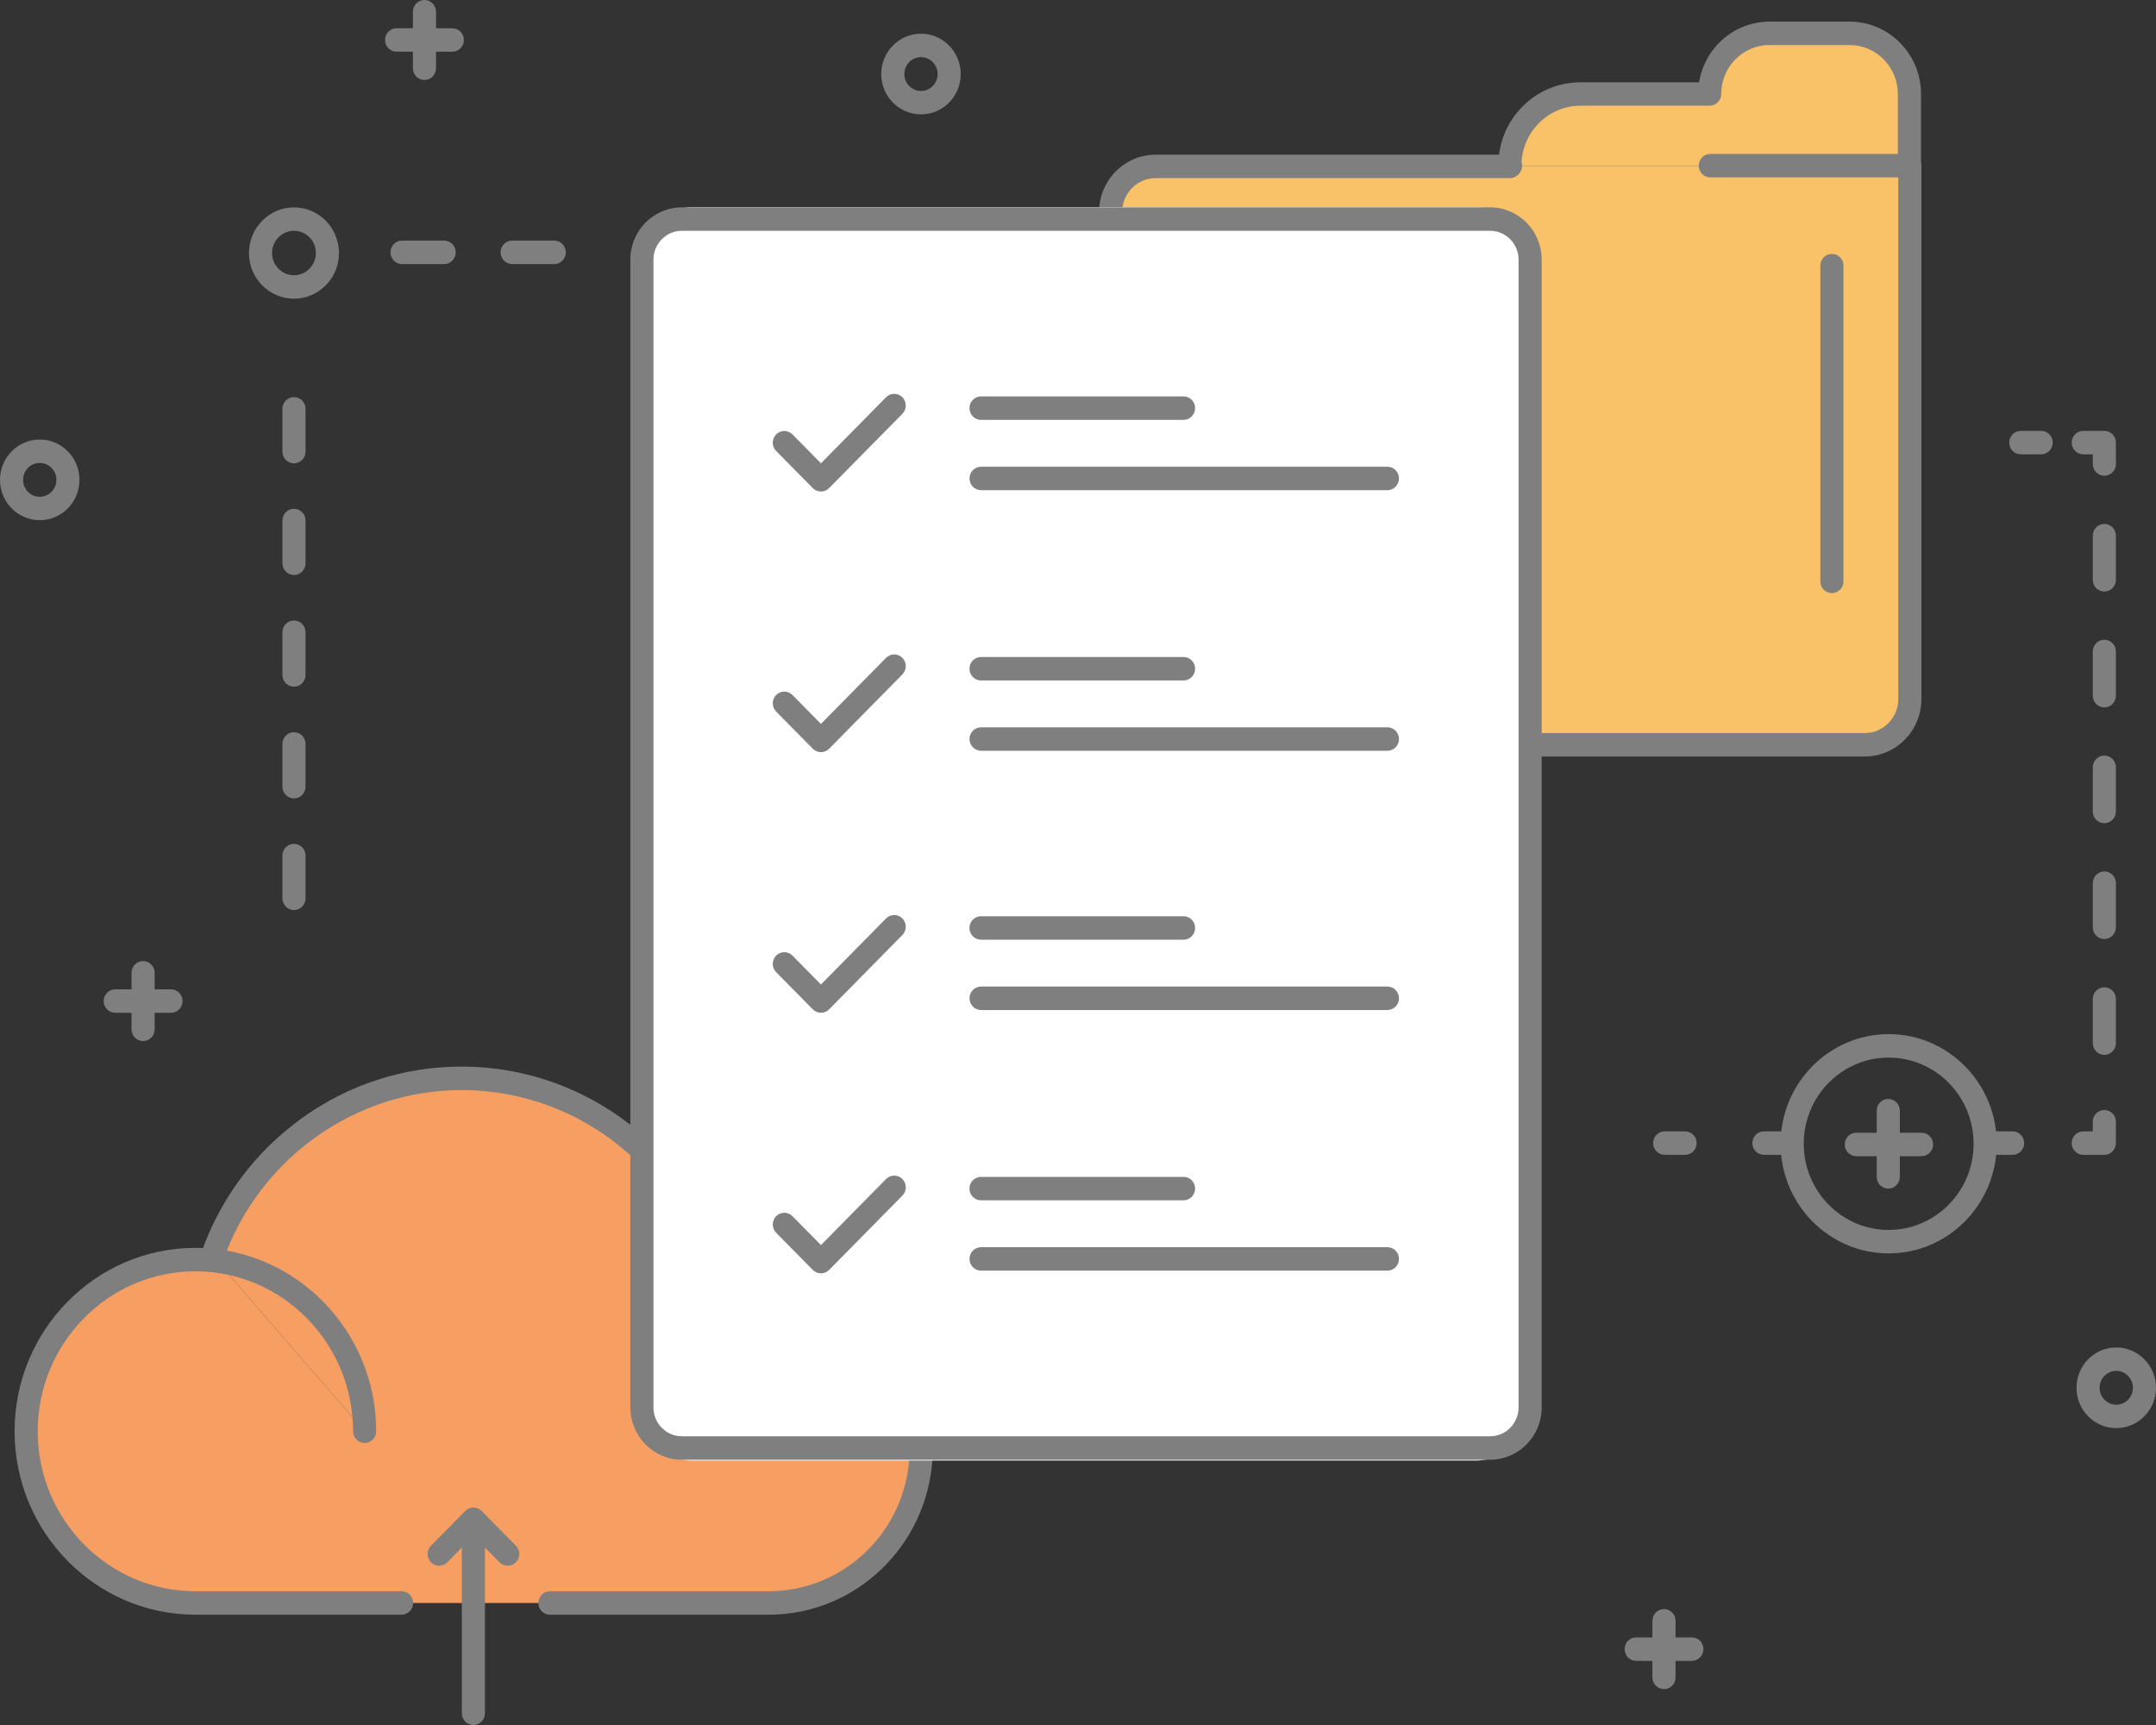 <svg width="300" height="240" viewBox="0 0 300 240" fill="none" xmlns="http://www.w3.org/2000/svg">
<rect x="0" y="0" width="300" height="240" fill="#333333" stroke="none"/>
<g id="Frame">
<g id="Group">
<g id="Group_2">
<g id="Group_3">
<path id="Vector" d="M248.468 160.672H245.444C244.554 160.672 243.836 159.944 243.836 159.04C243.836 158.137 244.554 157.409 245.444 157.409H248.468C249.359 157.409 250.077 158.137 250.077 159.04C250.077 159.944 249.352 160.672 248.468 160.672Z" fill="#7F7F7F"/>
</g>
<g id="Group_4">
<path id="Vector_2" d="M234.474 160.672H231.636C230.746 160.672 230.028 159.944 230.028 159.04C230.028 158.137 230.746 157.409 231.636 157.409H234.474C235.365 157.409 236.083 158.137 236.083 159.04C236.083 159.944 235.358 160.672 234.474 160.672Z" fill="#7F7F7F"/>
</g>
</g>
<g id="Group_5">
<g id="Group_6">
<path id="Vector_3" d="M284.024 63.213H281.187C280.296 63.213 279.578 62.484 279.578 61.581C279.578 60.678 280.296 59.949 281.187 59.949H284.024C284.915 59.949 285.633 60.678 285.633 61.581C285.626 62.484 284.908 63.213 284.024 63.213Z" fill="#7F7F7F"/>
</g>
<g id="Group_7">
<path id="Vector_4" d="M292.813 66.189C291.922 66.189 291.204 65.461 291.204 64.558V63.213H289.879C288.988 63.213 288.27 62.484 288.27 61.581C288.27 60.678 288.988 59.949 289.879 59.949H292.813C293.703 59.949 294.422 60.678 294.422 61.581V64.558C294.422 65.454 293.703 66.189 292.813 66.189Z" fill="#7F7F7F"/>
</g>
<g id="Group_8">
<path id="Vector_5" d="M292.813 146.763C291.922 146.763 291.204 146.035 291.204 145.132V138.99C291.204 138.086 291.922 137.358 292.813 137.358C293.704 137.358 294.422 138.086 294.422 138.99V145.132C294.422 146.028 293.704 146.763 292.813 146.763ZM292.813 130.649C291.922 130.649 291.204 129.92 291.204 129.017V122.875C291.204 121.971 291.922 121.243 292.813 121.243C293.704 121.243 294.422 121.971 294.422 122.875V129.017C294.422 129.913 293.704 130.649 292.813 130.649ZM292.813 114.534C291.922 114.534 291.204 113.805 291.204 112.902V106.76C291.204 105.857 291.922 105.128 292.813 105.128C293.704 105.128 294.422 105.857 294.422 106.76V112.902C294.422 113.798 293.704 114.534 292.813 114.534ZM292.813 98.419C291.922 98.419 291.204 97.691 291.204 96.787V90.645C291.204 89.742 291.922 89.013 292.813 89.013C293.704 89.013 294.422 89.742 294.422 90.645V96.787C294.422 97.683 293.704 98.419 292.813 98.419ZM292.813 82.304C291.922 82.304 291.204 81.576 291.204 80.672V74.53C291.204 73.627 291.922 72.898 292.813 72.898C293.704 72.898 294.422 73.627 294.422 74.53V80.672C294.422 81.569 293.704 82.304 292.813 82.304Z" fill="#7F7F7F"/>
</g>
<g id="Group_9">
<path id="Vector_6" d="M292.813 160.672H289.879C288.988 160.672 288.27 159.944 288.27 159.041C288.27 158.137 288.988 157.409 289.879 157.409H291.204V156.064C291.204 155.161 291.922 154.432 292.813 154.432C293.703 154.432 294.422 155.161 294.422 156.064V159.041C294.422 159.937 293.703 160.672 292.813 160.672Z" fill="#7F7F7F"/>
</g>
<g id="Group_10">
<path id="Vector_7" d="M280.047 160.672H277.21C276.319 160.672 275.601 159.944 275.601 159.04C275.601 158.137 276.319 157.409 277.21 157.409H280.047C280.938 157.409 281.656 158.137 281.656 159.04C281.656 159.944 280.938 160.672 280.047 160.672Z" fill="#7F7F7F"/>
</g>
</g>
<g id="Group_11">
<g id="Group_12">
<path id="Vector_8" d="M262.801 174.385C254.51 174.385 247.764 167.543 247.764 159.132C247.764 150.721 254.51 143.878 262.801 143.878C271.093 143.878 277.838 150.721 277.838 159.132C277.838 167.543 271.093 174.385 262.801 174.385ZM262.801 147.142C256.284 147.142 250.982 152.52 250.982 159.132C250.982 165.743 256.284 171.121 262.801 171.121C269.319 171.121 274.621 165.743 274.621 159.132C274.621 152.52 269.319 147.142 262.801 147.142Z" fill="#7F7F7F"/>
</g>
<g id="Group_13">
<g id="Group_14">
<path id="Vector_9" d="M262.746 165.372C261.855 165.372 261.137 164.643 261.137 163.74V154.53C261.137 153.627 261.855 152.899 262.746 152.899C263.637 152.899 264.355 153.627 264.355 154.53V163.74C264.355 164.636 263.63 165.372 262.746 165.372Z" fill="#7F7F7F"/>
</g>
<g id="Group_15">
<path id="Vector_10" d="M267.379 160.861H258.3C257.409 160.861 256.691 160.133 256.691 159.23C256.691 158.326 257.409 157.598 258.3 157.598H267.379C268.269 157.598 268.987 158.326 268.987 159.23C268.987 160.133 268.269 160.861 267.379 160.861Z" fill="#7F7F7F"/>
</g>
</g>
</g>
<g id="thecloud">
<g id="Group_16">
<g id="Group_17">
<path id="Vector_11" d="M30.219 175.449L50.738 199.142C50.738 186.984 41.79 176.955 30.219 175.449Z" fill="#F79F63"/>
</g>
<g id="Group_18">
<path id="Vector_12" d="M88.461 195.815V159.23C81.985 153.494 73.514 150.02 64.235 150.02C48.28 150.02 34.693 160.301 29.563 174.693L30.212 175.442C41.783 176.948 50.731 186.984 50.731 199.135L30.212 175.442C29.218 175.316 28.21 175.246 27.181 175.246C14.174 175.246 3.632 185.941 3.632 199.135C3.632 212.329 14.174 223.024 27.181 223.024H55.874H76.51H106.95C118.273 223.024 127.524 214.031 128.145 202.7L128.166 201.887H94.447C90.67 200.003 88.882 197.958 88.461 195.815Z" fill="#F79F63"/>
</g>
</g>
<g id="Group_19">
<g id="Group_20">
<path id="Vector_13" d="M106.957 224.655H76.517C75.626 224.655 74.909 223.927 74.909 223.024C74.909 222.12 75.626 221.392 76.517 221.392H106.957C117.368 221.392 125.971 213.142 126.551 202.609C126.599 201.712 127.358 201.019 128.242 201.068C129.126 201.117 129.809 201.887 129.761 202.784C129.084 215.054 119.073 224.655 106.957 224.655Z" fill="#7F7F7F"/>
</g>
<g id="Group_21">
<path id="Vector_14" d="M55.881 224.655H27.188C13.318 224.655 2.03 213.205 2.03 199.135C2.03 185.065 13.318 173.615 27.188 173.615C41.058 173.615 52.346 185.065 52.346 199.135C52.346 200.038 51.628 200.767 50.738 200.767C49.847 200.767 49.129 200.038 49.129 199.135C49.129 186.865 39.284 176.878 27.188 176.878C15.092 176.878 5.247 186.865 5.247 199.135C5.247 211.405 15.092 221.392 27.188 221.392H55.881C56.772 221.392 57.49 222.12 57.49 223.024C57.483 223.927 56.765 224.655 55.881 224.655Z" fill="#7F7F7F"/>
</g>
<g id="Group_22">
<path id="Vector_15" d="M29.57 176.325C29.39 176.325 29.204 176.297 29.024 176.227C28.189 175.919 27.754 174.987 28.058 174.14C30.723 166.667 35.514 160.273 41.914 155.637C48.459 150.895 56.178 148.395 64.242 148.395C73.541 148.395 82.524 151.806 89.524 158.004C90.194 158.599 90.263 159.629 89.676 160.308C89.089 160.987 88.075 161.057 87.405 160.462C80.991 154.782 72.761 151.659 64.242 151.659C49.44 151.659 36.115 161.141 31.082 175.253C30.847 175.912 30.226 176.325 29.57 176.325Z" fill="#7F7F7F"/>
</g>
</g>
</g>
<g id="Group_23">
<g id="Group_24">
<path id="Vector_16" d="M65.871 240C64.981 240 64.263 239.272 64.263 238.368V212.659C64.263 211.755 64.981 211.027 65.871 211.027C66.762 211.027 67.48 211.755 67.48 212.659V238.368C67.48 239.265 66.755 240 65.871 240Z" fill="#7F7F7F"/>
</g>
<g id="Group_25">
<path id="Vector_17" d="M70.642 217.841C70.228 217.841 69.82 217.68 69.503 217.365L65.871 213.681L62.24 217.365C61.611 218.002 60.596 218.002 59.968 217.365C59.34 216.728 59.34 215.698 59.968 215.061L64.739 210.221C65.043 209.913 65.45 209.745 65.878 209.745C66.306 209.745 66.713 209.92 67.017 210.221L71.788 215.061C72.416 215.698 72.416 216.728 71.788 217.365C71.463 217.68 71.049 217.841 70.642 217.841Z" fill="#7F7F7F"/>
</g>
</g>
<g id="Group_26">
<path id="Vector_18" d="M40.906 126.615C40.016 126.615 39.298 125.886 39.298 124.983V119.037C39.298 118.134 40.016 117.405 40.906 117.405C41.797 117.405 42.515 118.134 42.515 119.037V124.983C42.515 125.886 41.797 126.615 40.906 126.615ZM40.906 111.081C40.016 111.081 39.298 110.353 39.298 109.449V103.504C39.298 102.6 40.016 101.872 40.906 101.872C41.797 101.872 42.515 102.6 42.515 103.504V109.449C42.515 110.346 41.797 111.081 40.906 111.081ZM40.906 95.541C40.016 95.541 39.298 94.812 39.298 93.909V87.963C39.298 87.059 40.016 86.331 40.906 86.331C41.797 86.331 42.515 87.059 42.515 87.963V93.909C42.515 94.805 41.797 95.541 40.906 95.541ZM40.906 80C40.016 80 39.298 79.272 39.298 78.368V72.422C39.298 71.519 40.016 70.791 40.906 70.791C41.797 70.791 42.515 71.519 42.515 72.422V78.368C42.515 79.272 41.797 80 40.906 80ZM40.906 64.46C40.016 64.46 39.298 63.731 39.298 62.828V56.882C39.298 55.978 40.016 55.25 40.906 55.25C41.797 55.25 42.515 55.978 42.515 56.882V62.828C42.515 63.731 41.797 64.46 40.906 64.46Z" fill="#7F7F7F"/>
</g>
<g id="Group_27">
<path id="Vector_19" d="M40.906 41.558C37.454 41.558 34.644 38.708 34.644 35.206C34.644 31.704 37.454 28.854 40.906 28.854C44.358 28.854 47.168 31.704 47.168 35.206C47.168 38.708 44.358 41.558 40.906 41.558ZM40.906 32.111C39.229 32.111 37.855 33.497 37.855 35.199C37.855 36.901 39.222 38.295 40.906 38.295C42.584 38.295 43.951 36.908 43.951 35.199C43.951 33.49 42.584 32.111 40.906 32.111Z" fill="#7F7F7F"/>
</g>
<g id="Group_28">
<path id="Vector_20" d="M77.125 36.74H71.263C70.373 36.74 69.654 36.012 69.654 35.108C69.654 34.205 70.373 33.476 71.263 33.476H77.125C78.015 33.476 78.733 34.205 78.733 35.108C78.733 36.012 78.008 36.74 77.125 36.74ZM61.805 36.74H55.943C55.053 36.74 54.334 36.012 54.334 35.108C54.334 34.205 55.053 33.476 55.943 33.476H61.805C62.695 33.476 63.413 34.205 63.413 35.108C63.413 36.012 62.688 36.74 61.805 36.74Z" fill="#7F7F7F"/>
</g>
<g id="thefold">
<g id="Group_29">
<g id="Group_30">
<g id="Group_31">
<g id="Group_32">
<path id="Vector_21" d="M160.801 23.146C157.342 23.146 154.532 25.99 154.532 29.505V36.894L199.919 38.183C203.951 37.615 205.27 39.513 203.931 43.827V103.622H259.467C262.925 103.622 265.735 100.779 265.735 97.263V23.146H210.075H160.801Z" fill="#F9C269"/>
</g>
<g id="Group_33">
<path id="Vector_22" d="M257.361 4.727H246.204C241.606 4.727 237.885 8.509 237.885 13.166H219.92C214.487 13.166 210.089 17.579 210.089 23.139H210.186H237.988H265.597V13.075L265.646 13.124C265.639 8.46 261.959 4.727 257.361 4.727Z" fill="#F9C269"/>
</g>
<g id="Group_34">
<path id="Vector_23" d="M254.903 82.521C254.012 82.521 253.294 81.793 253.294 80.889V36.957C253.294 36.054 254.012 35.325 254.903 35.325C255.794 35.325 256.512 36.054 256.512 36.957V80.889C256.512 81.793 255.794 82.521 254.903 82.521Z" fill="#7F7F7F"/>
</g>
</g>
<g id="Group_35">
<path id="Vector_24" d="M259.473 105.254H203.944C203.054 105.254 202.336 104.526 202.336 103.622C202.336 102.719 203.054 101.991 203.944 101.991H259.48C262.049 101.991 264.141 99.869 264.141 97.263V23.146C264.141 22.243 264.859 21.514 265.749 21.514C266.64 21.514 267.358 22.243 267.358 23.146V97.27C267.351 101.675 263.816 105.254 259.473 105.254Z" fill="#7F7F7F"/>
</g>
</g>
<g id="Group_36">
<path id="Vector_25" d="M265.687 24.68H237.981C237.091 24.68 236.373 23.952 236.373 23.048C236.373 22.145 237.091 21.416 237.981 21.416H264.078V13.075C264.078 9.322 261.068 6.268 257.368 6.268H246.211C242.51 6.268 239.5 9.322 239.5 13.075C239.5 13.979 238.782 14.707 237.891 14.707H219.927C215.557 14.707 211.974 18.181 211.718 22.544C211.767 22.705 211.801 22.873 211.801 23.055C211.801 23.959 211.083 24.687 210.193 24.687H210.096C209.205 24.687 208.487 23.959 208.487 23.055C208.487 19.932 209.675 17.011 211.843 14.826C213.997 12.648 216.869 11.451 219.934 11.451H236.421C237.194 6.667 241.295 3.011 246.218 3.011H257.375C262.849 3.011 267.303 7.529 267.303 13.082V23.055C267.289 23.952 266.571 24.68 265.687 24.68Z" fill="#7F7F7F"/>
</g>
</g>
<g id="Group_37">
<path id="Vector_26" d="M154.539 38.526C153.649 38.526 152.931 37.797 152.931 36.894V29.505C152.931 25.1 156.466 21.521 160.801 21.521H210.082C210.973 21.521 211.691 22.25 211.691 23.153C211.691 24.057 210.973 24.785 210.082 24.785H160.801C158.233 24.785 156.141 26.907 156.141 29.512V36.901C156.148 37.797 155.423 38.526 154.539 38.526Z" fill="#7F7F7F"/>
</g>
</g>
<g id="Group_38">
<path id="Vector_27" d="M294.47 198.694C291.418 198.694 288.94 196.18 288.94 193.084C288.94 189.989 291.418 187.474 294.47 187.474C297.521 187.474 300 189.989 300 193.084C300 196.18 297.521 198.694 294.47 198.694ZM294.47 190.731C293.193 190.731 292.15 191.788 292.15 193.084C292.15 194.38 293.193 195.437 294.47 195.437C295.747 195.437 296.79 194.38 296.79 193.084C296.79 191.788 295.747 190.731 294.47 190.731Z" fill="#7F7F7F"/>
</g>
<g id="Group_39">
<path id="Vector_28" d="M128.152 15.912C125.101 15.912 122.622 13.398 122.622 10.302C122.622 7.207 125.101 4.692 128.152 4.692C131.204 4.692 133.682 7.207 133.682 10.302C133.682 13.398 131.204 15.912 128.152 15.912ZM128.152 7.949C126.875 7.949 125.832 9.006 125.832 10.302C125.832 11.598 126.875 12.655 128.152 12.655C129.429 12.655 130.472 11.598 130.472 10.302C130.472 9.006 129.429 7.949 128.152 7.949Z" fill="#7F7F7F"/>
</g>
<g id="Group_40">
<path id="Vector_29" d="M5.53 72.373C2.479 72.373 0 69.859 0 66.763C0 63.668 2.479 61.154 5.53 61.154C8.582 61.154 11.06 63.668 11.06 66.763C11.06 69.859 8.582 72.373 5.53 72.373ZM5.53 64.41C4.253 64.41 3.21 65.468 3.21 66.763C3.21 68.059 4.253 69.117 5.53 69.117C6.807 69.117 7.85 68.059 7.85 66.763C7.85 65.468 6.807 64.41 5.53 64.41Z" fill="#7F7F7F"/>
</g>
<g id="star3">
<g id="Group_41">
<path id="Vector_30" d="M231.54 235.007C230.649 235.007 229.931 234.278 229.931 233.375V225.51C229.931 224.607 230.649 223.878 231.54 223.878C232.431 223.878 233.149 224.607 233.149 225.51V233.375C233.149 234.278 232.431 235.007 231.54 235.007Z" fill="#7F7F7F"/>
</g>
<g id="Group_42">
<path id="Vector_31" d="M235.42 231.078H227.667C226.776 231.078 226.058 230.349 226.058 229.446C226.058 228.542 226.776 227.814 227.667 227.814H235.42C236.311 227.814 237.029 228.542 237.029 229.446C237.029 230.349 236.304 231.078 235.42 231.078Z" fill="#7F7F7F"/>
</g>
</g>
<g id="star1">
<g id="Group_43">
<path id="Vector_32" d="M19.911 144.845C19.021 144.845 18.303 144.116 18.303 143.213V135.348C18.303 134.445 19.021 133.716 19.911 133.716C20.802 133.716 21.52 134.445 21.52 135.348V143.213C21.52 144.109 20.802 144.845 19.911 144.845Z" fill="#7F7F7F"/>
</g>
<g id="Group_44">
<path id="Vector_33" d="M23.791 140.909H16.038C15.147 140.909 14.429 140.18 14.429 139.277C14.429 138.374 15.147 137.645 16.038 137.645H23.791C24.682 137.645 25.4 138.374 25.4 139.277C25.4 140.18 24.675 140.909 23.791 140.909Z" fill="#7F7F7F"/>
</g>
</g>
<g id="star2">
<g id="Group_45">
<path id="Vector_34" d="M59.064 11.128C58.173 11.128 57.455 10.4 57.455 9.497V1.632C57.455 0.728 58.173 0 59.064 0C59.955 0 60.672 0.728 60.672 1.632V9.497C60.666 10.4 59.947 11.128 59.064 11.128Z" fill="#7F7F7F"/>
</g>
<g id="Group_46">
<path id="Vector_35" d="M62.937 7.193H55.184C54.293 7.193 53.575 6.464 53.575 5.561C53.575 4.657 54.293 3.929 55.184 3.929H62.937C63.828 3.929 64.546 4.657 64.546 5.561C64.546 6.464 63.828 7.193 62.937 7.193Z" fill="#7F7F7F"/>
</g>
</g>
<g id="thepaper">
<path id="Vector_36" d="M205.263 203.211H96.387C91.941 203.211 88.344 199.555 88.344 195.052V36.992C88.344 32.482 91.948 28.833 96.387 28.833H205.263C209.709 28.833 213.306 32.489 213.306 36.992V195.059C213.306 199.562 209.702 203.211 205.263 203.211Z" fill="white"/>
<g id="Group_47">
<g id="Group_48">
<path id="Vector_37" d="M207.348 203.092H94.882C90.926 203.092 87.709 199.829 87.709 195.816V36.124C87.709 32.111 90.926 28.847 94.882 28.847H207.348C211.304 28.847 214.521 32.111 214.521 36.124V195.816C214.521 199.829 211.304 203.092 207.348 203.092ZM94.882 32.111C92.7 32.111 90.926 33.911 90.926 36.124V195.816C90.926 198.029 92.7 199.829 94.882 199.829H207.348C209.53 199.829 211.304 198.029 211.304 195.816V36.124C211.304 33.911 209.53 32.111 207.348 32.111H94.882V32.111Z" fill="#7F7F7F"/>
</g>
<g id="Group_49">
<g id="check1">
<path id="Vector_38" d="M114.234 68.388C113.82 68.388 113.412 68.227 113.095 67.912L107.999 62.744C107.371 62.106 107.371 61.077 107.999 60.44C108.628 59.802 109.643 59.802 110.271 60.44L114.234 64.459L123.292 55.271C123.92 54.634 124.935 54.634 125.563 55.271C126.192 55.908 126.192 56.938 125.563 57.575L115.366 67.912C115.055 68.227 114.641 68.388 114.234 68.388Z" fill="#7F7F7F"/>
</g>
<g id="Group_50">
<g id="Group_51">
<path id="Vector_39" d="M193.057 68.199H136.513C135.622 68.199 134.904 67.471 134.904 66.567C134.904 65.664 135.622 64.936 136.513 64.936H193.057C193.948 64.936 194.666 65.664 194.666 66.567C194.659 67.471 193.941 68.199 193.057 68.199Z" fill="#7F7F7F"/>
</g>
<g id="Group_52">
<path id="Vector_40" d="M164.688 58.416H136.506C135.615 58.416 134.897 57.687 134.897 56.784C134.897 55.88 135.615 55.152 136.506 55.152H164.688C165.579 55.152 166.297 55.88 166.297 56.784C166.29 57.687 165.572 58.416 164.688 58.416Z" fill="#7F7F7F"/>
</g>
</g>
</g>
<g id="Group_53">
<g id="check2">
<path id="Vector_41" d="M114.234 104.645C113.82 104.645 113.412 104.484 113.095 104.169L107.999 99C107.371 98.363 107.371 97.334 107.999 96.696C108.628 96.059 109.643 96.059 110.271 96.696L114.234 100.716L123.292 91.528C123.92 90.891 124.935 90.891 125.563 91.528C126.192 92.165 126.192 93.195 125.563 93.832L115.366 104.176C115.055 104.484 114.641 104.645 114.234 104.645Z" fill="#7F7F7F"/>
</g>
<g id="Group_54">
<g id="Group_55">
<path id="Vector_42" d="M193.057 104.456H136.513C135.622 104.456 134.904 103.728 134.904 102.824C134.904 101.921 135.622 101.192 136.513 101.192H193.057C193.948 101.192 194.666 101.921 194.666 102.824C194.666 103.728 193.941 104.456 193.057 104.456Z" fill="#7F7F7F"/>
</g>
<g id="Group_56">
<path id="Vector_43" d="M164.688 94.672H136.506C135.615 94.672 134.897 93.944 134.897 93.04C134.897 92.137 135.615 91.409 136.506 91.409H164.688C165.579 91.409 166.297 92.137 166.297 93.04C166.297 93.944 165.572 94.672 164.688 94.672Z" fill="#7F7F7F"/>
</g>
</g>
</g>
<g id="Group_57">
<g id="check3">
<path id="Vector_44" d="M114.234 140.902C113.82 140.902 113.412 140.741 113.095 140.426L107.999 135.257C107.371 134.62 107.371 133.59 107.999 132.953C108.628 132.316 109.643 132.316 110.271 132.953L114.234 136.973L123.292 127.784C123.92 127.147 124.935 127.147 125.563 127.784C126.192 128.422 126.192 129.451 125.563 130.089L115.366 140.433C115.055 140.741 114.641 140.902 114.234 140.902Z" fill="#7F7F7F"/>
</g>
<g id="Group_58">
<g id="Group_59">
<path id="Vector_45" d="M193.057 140.524H136.513C135.622 140.524 134.904 139.795 134.904 138.892C134.904 137.988 135.622 137.26 136.513 137.26H193.057C193.948 137.26 194.666 137.988 194.666 138.892C194.666 139.795 193.941 140.524 193.057 140.524Z" fill="#7F7F7F"/>
</g>
<g id="Group_60">
<path id="Vector_46" d="M164.688 130.74H136.506C135.615 130.74 134.897 130.012 134.897 129.108C134.897 128.205 135.615 127.476 136.506 127.476H164.688C165.579 127.476 166.297 128.205 166.297 129.108C166.297 130.012 165.572 130.74 164.688 130.74Z" fill="#7F7F7F"/>
</g>
</g>
</g>
<g id="Group_61">
<g id="check4">
<path id="Vector_47" d="M114.234 177.158C113.82 177.158 113.412 176.997 113.095 176.682L107.999 171.514C107.371 170.876 107.371 169.847 107.999 169.209C108.628 168.572 109.643 168.572 110.271 169.209L114.234 173.229L123.292 164.041C123.92 163.404 124.935 163.404 125.563 164.041C126.192 164.678 126.192 165.708 125.563 166.345L115.366 176.689C115.055 176.997 114.641 177.158 114.234 177.158Z" fill="#7F7F7F"/>
</g>
<g id="Group_62">
<g id="Group_63">
<path id="Vector_48" d="M193.057 176.787H136.513C135.622 176.787 134.904 176.059 134.904 175.155C134.904 174.252 135.622 173.523 136.513 173.523H193.057C193.948 173.523 194.666 174.252 194.666 175.155C194.659 176.052 193.941 176.787 193.057 176.787Z" fill="#7F7F7F"/>
</g>
<g id="Group_64">
<path id="Vector_49" d="M164.688 167.003H136.506C135.615 167.003 134.897 166.275 134.897 165.372C134.897 164.468 135.615 163.74 136.506 163.74H164.688C165.579 163.74 166.297 164.468 166.297 165.372C166.29 166.268 165.572 167.003 164.688 167.003Z" fill="#7F7F7F"/>
</g>
</g>
</g>
</g>
</g>
</g>
</g>
</svg>

